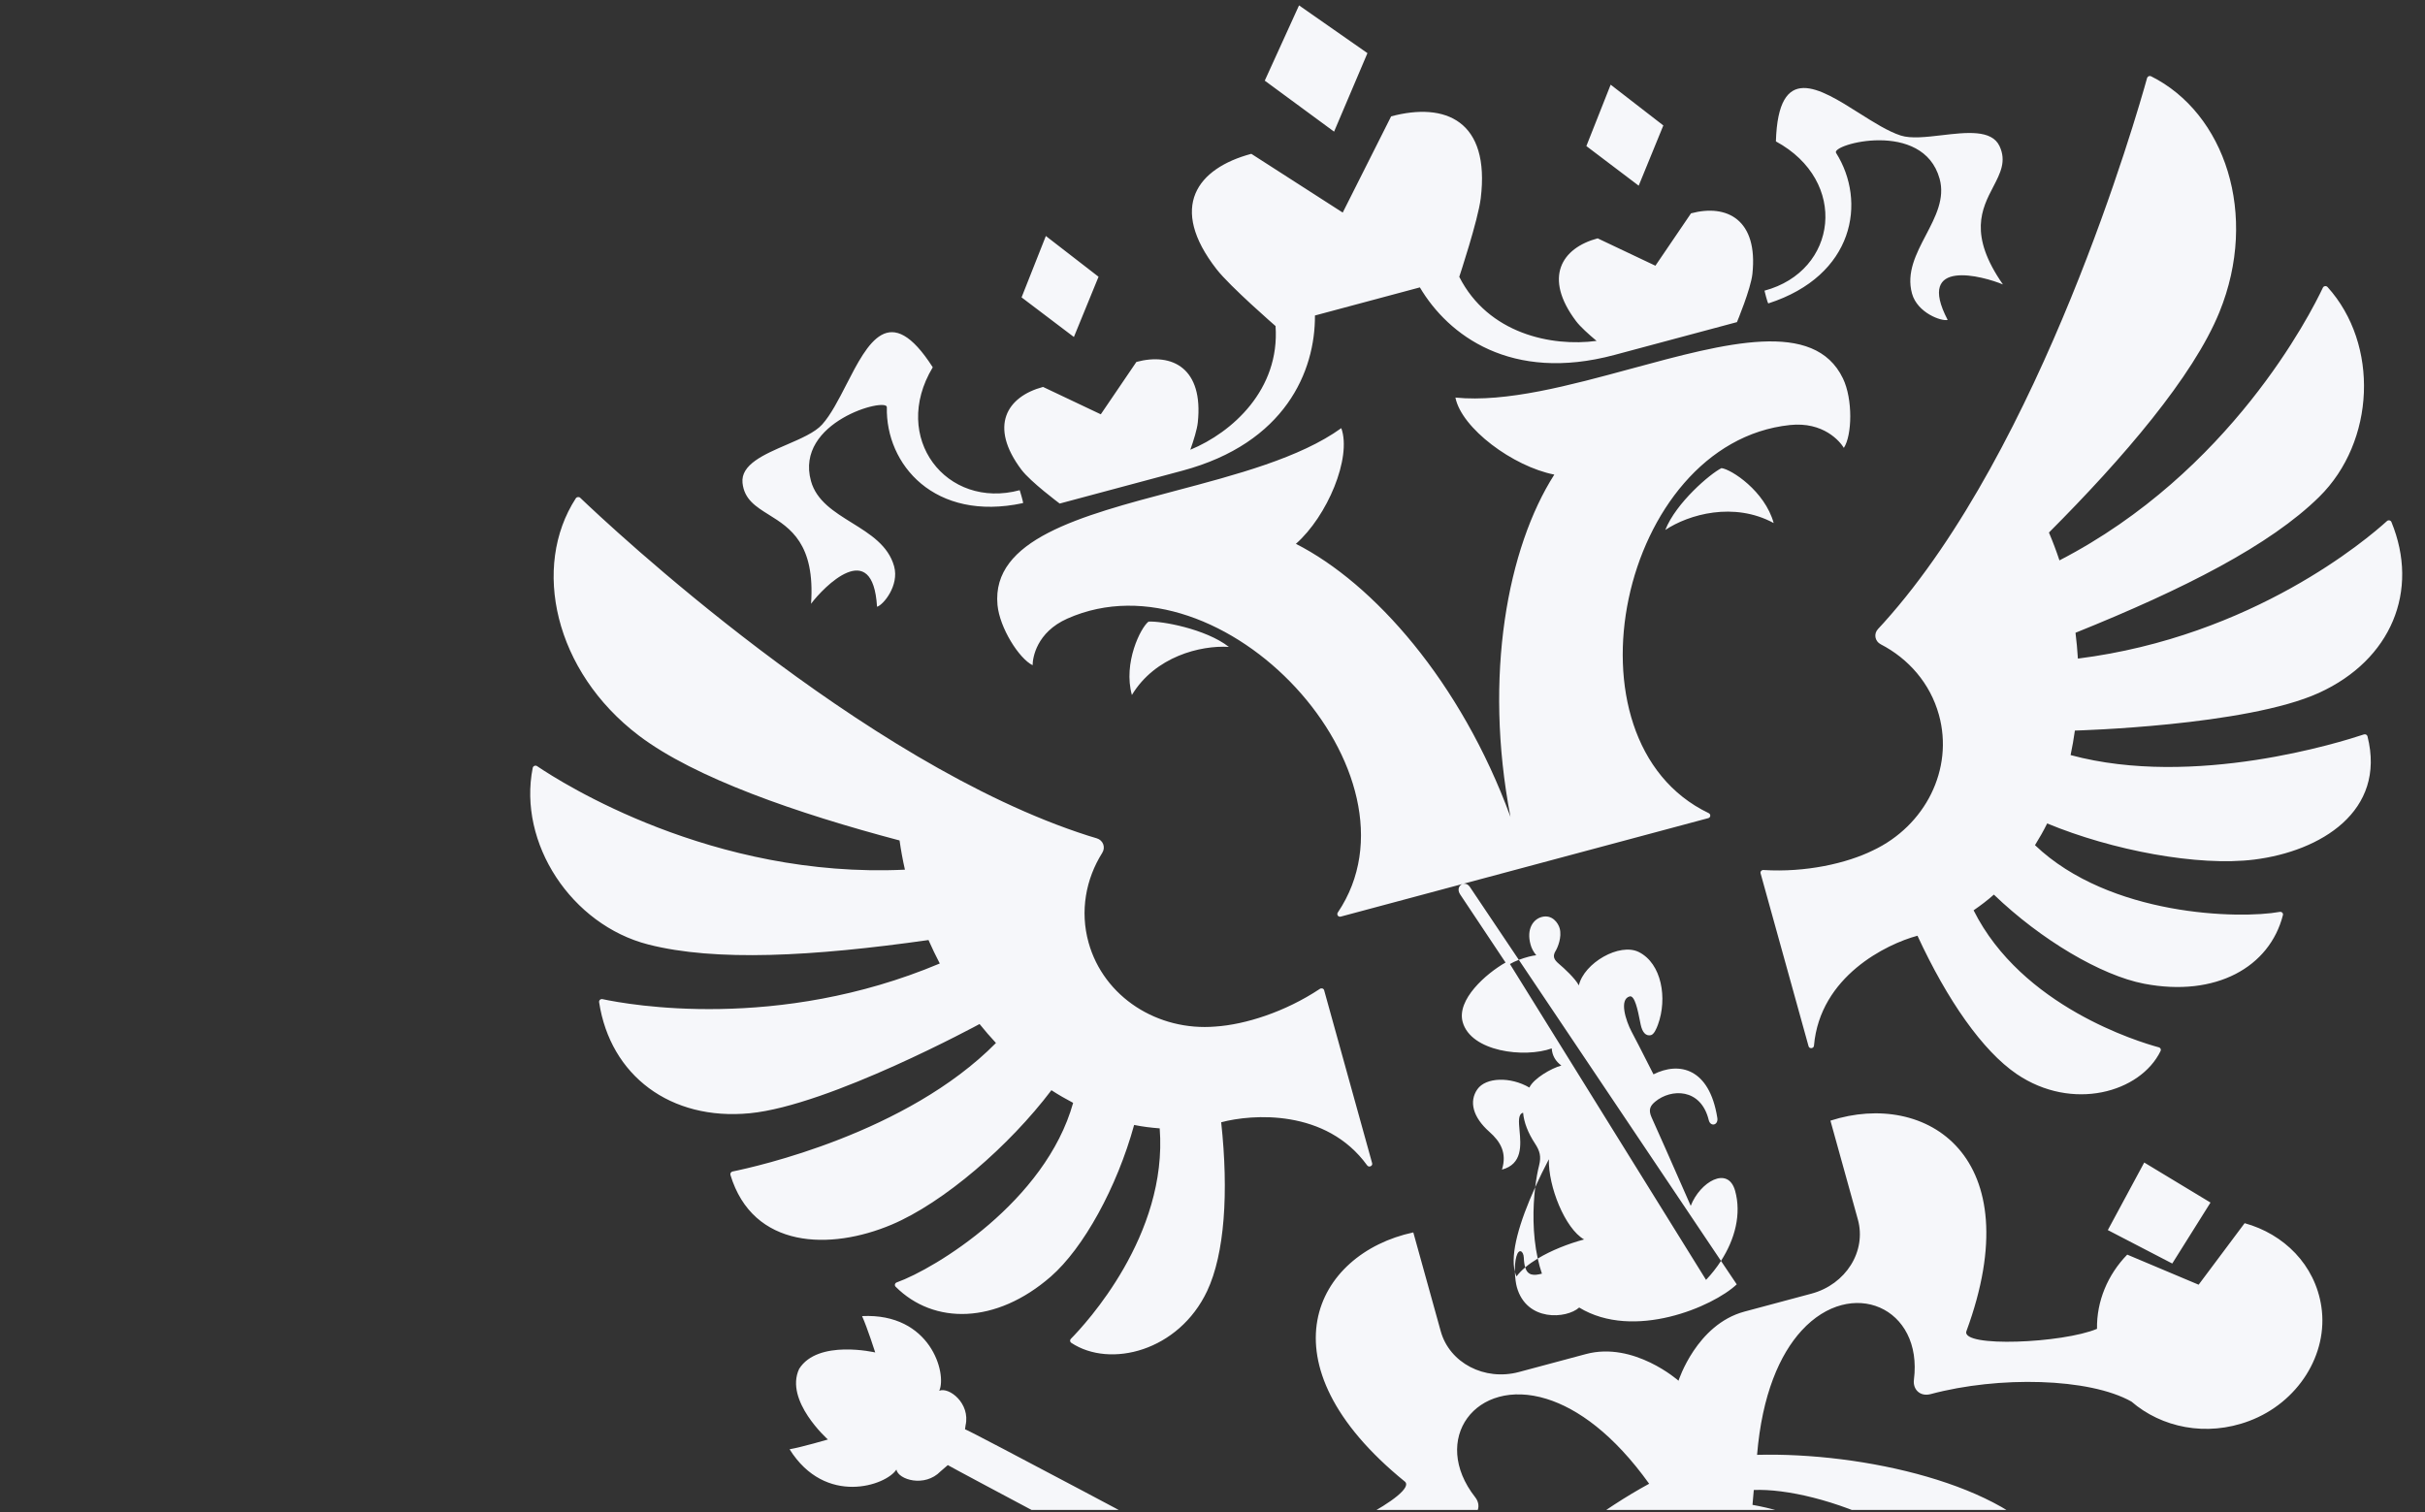 <?xml version="1.0" encoding="UTF-8"?> <svg xmlns="http://www.w3.org/2000/svg" width="279" height="174" viewBox="0 0 279 174" fill="none"><rect x="0" y="0" width="279" height="174" fill="#333333" stroke="none"/><g clip-path="url(#clip0_17_77)"><path fill-rule="evenodd" clip-rule="evenodd" d="M149.456 0.619L157.327 6.115L153.488 15.147L145.513 9.281L149.456 0.619ZM211.242 17.592C210.618 16.603 221.256 13.724 223.154 20.565C223.784 22.835 222.687 24.933 221.58 27.05C220.453 29.207 219.315 31.384 219.981 33.784C220.596 36 223.369 37.003 224.082 36.812C220.322 29.613 228.213 31.794 230.44 32.731C226.451 27.017 228.016 24.01 229.324 21.498C230.144 19.923 230.862 18.542 230.048 16.811C229.145 14.888 226.231 15.229 223.409 15.56C221.62 15.769 219.868 15.975 218.689 15.596C217.251 15.135 215.585 14.082 213.907 13.022C209.294 10.106 204.595 7.137 204.32 16.271C212.725 20.826 211.445 31.186 203.007 33.447C203.007 33.447 203.339 34.827 203.447 34.915C213.371 31.712 214.771 23.179 211.242 17.592ZM187.723 42.411C198.544 39.471 208.747 36.7 212.035 43.548C213.188 45.946 213.089 50.097 212.139 51.536C211.691 50.799 209.797 48.501 205.929 48.908C186.4 50.977 179.113 85.201 196.589 93.566C196.851 93.694 196.825 94.067 196.537 94.144L168.344 101.698C168.332 101.701 168.321 101.704 168.31 101.707C168.3 101.709 168.291 101.712 168.281 101.715L154.26 105.472C153.968 105.55 153.753 105.242 153.917 105C164.648 89.077 140.691 63.225 122.796 71.184C119.257 72.761 118.807 75.687 118.804 76.546C117.241 75.779 115.012 72.252 114.763 69.612C114.06 62.071 124.284 59.369 135.126 56.504C142.222 54.629 149.583 52.684 154.319 49.266C155.542 52.667 152.707 59.4 149.095 62.578C158.04 67.126 168.075 78.431 173.782 93.997C170.662 77.737 173.468 62.992 178.826 54.612C174.071 53.675 168.154 49.287 167.448 45.748C173.294 46.331 180.641 44.335 187.723 42.411ZM176.629 136.604C176.749 135.606 176.911 134.742 177.08 134.084C177.336 133.076 177.157 132.433 176.615 131.604C175.796 130.357 175.333 129.158 175.235 128.042C174.653 128.198 174.731 129.05 174.827 130.098C174.981 131.773 175.18 133.949 172.803 134.587C173.39 132.679 172.658 131.385 171.344 130.227C169.454 128.552 168.994 126.746 169.97 125.346C170.942 123.954 173.777 123.87 175.957 125.144C176.442 124.103 178.474 122.923 179.637 122.611C178.962 122.11 178.585 121.463 178.528 120.639C175.396 121.767 169.233 121.025 168.283 117.603C167.57 115.034 170.952 112.043 173.215 110.757L167.972 102.886C167.627 102.342 167.887 101.842 168.281 101.715L168.344 101.698C168.593 101.645 168.884 101.738 169.107 102.053L174.744 110.449C174.352 110.598 173.985 110.765 173.721 110.931L196.283 147.275C196.928 146.593 197.506 145.859 198.002 145.09L199.814 147.788C197.101 150.36 187.956 154.278 181.686 150.456C180.246 151.756 175.63 152.122 174.513 148.098C174.409 147.723 174.312 147.058 174.292 146.351C174.341 146.538 174.403 146.714 174.478 146.876C174.744 146.518 175.083 146.171 175.477 145.839C175.768 146.774 176.428 146.812 177.401 146.558C177.209 145.993 177.049 145.412 176.92 144.821C178.489 143.875 180.442 143.108 182.252 142.623C180.053 141.366 178.123 136.523 178.198 133.393C177.634 134.473 177.106 135.551 176.629 136.604ZM176.92 144.821C176.295 141.978 176.348 138.929 176.629 136.604C174.817 140.602 173.744 144.246 174.292 146.351C174.275 145.739 174.317 145.096 174.464 144.58C174.75 143.573 175.287 143.968 175.316 144.715C175.334 145.185 175.389 145.554 175.477 145.839C175.9 145.482 176.388 145.141 176.92 144.821ZM198.002 145.09C199.629 142.568 200.364 139.678 199.63 137.032C198.814 134.09 195.585 136.004 194.521 138.755C194.075 137.744 193.64 136.755 193.212 135.781L193.21 135.778C192.122 133.301 191.078 130.928 190.013 128.566C189.605 127.658 189.9 127.214 190.435 126.764C192.235 125.265 195.679 125.165 196.592 128.88C196.797 129.722 197.744 129.469 197.575 128.597C196.661 122.913 193.207 122.129 190.235 123.622C189.938 123.041 189.655 122.483 189.38 121.942C188.807 120.813 188.27 119.755 187.714 118.709C187.055 117.457 186.255 114.988 187.498 114.655C188.086 114.498 188.447 116.319 188.672 117.456C188.704 117.616 188.733 117.763 188.76 117.889C188.947 118.783 189.35 119.246 189.932 119.116C190.297 119.038 190.588 118.351 190.75 117.903C191.854 114.893 191.188 110.871 188.551 109.551C186.343 108.441 182.241 110.806 181.649 113.388C181.23 112.587 179.962 111.421 179.371 110.922C178.797 110.436 178.576 110.056 178.998 109.381C179.195 109.056 179.726 107.846 179.442 106.819C179.273 106.212 178.582 105.193 177.374 105.517C176.421 105.772 175.589 106.873 176.094 108.694C176.207 109.099 176.407 109.512 176.747 109.922C176.33 109.947 175.49 110.166 174.744 110.449L198.002 145.09ZM191.594 60.983C194.304 59.181 199.488 57.707 204.066 60.186C203.042 56.498 199.2 54.008 198.062 53.865C196.79 54.485 192.827 57.848 191.594 60.983ZM100.904 69.818C100.42 61.741 94.749 67.555 93.313 69.475C93.798 62.561 90.897 60.751 88.473 59.238C86.954 58.29 85.621 57.459 85.427 55.562C85.212 53.455 87.899 52.296 90.501 51.173C92.151 50.461 93.766 49.764 94.587 48.849C95.587 47.735 96.479 45.996 97.377 44.246C99.846 39.433 102.36 34.531 107.315 42.264C102.43 50.378 108.885 58.667 117.319 56.407C117.319 56.407 117.746 57.762 117.702 57.89C107.498 60.081 101.882 53.427 102.033 46.854C102.061 45.691 91.407 48.516 93.305 55.357C93.936 57.628 95.964 58.889 98.012 60.16C100.097 61.456 102.202 62.764 102.869 65.164C103.483 67.38 101.612 69.628 100.904 69.818ZM130.226 79.971C132.893 75.551 138.122 74.235 141.384 74.437C138.71 72.348 133.55 71.43 132.138 71.53C131.231 72.22 129.203 76.283 130.226 79.971ZM191.369 14.435L185.309 9.744L182.514 16.808L188.534 21.366L191.369 14.435ZM246.697 133.77L254.322 138.378L249.922 145.392L242.508 141.544L246.697 133.77ZM126.389 31.846L120.328 27.156L117.534 34.219L123.553 38.778L126.389 31.846ZM136.03 54.163L121.92 57.944C121.866 57.904 118.563 55.439 117.52 54.053C113.733 49.023 115.845 45.638 120.004 44.524L126.648 47.674L130.745 41.646C134.904 40.532 138.472 42.394 137.808 48.616C137.724 49.411 137.34 50.65 136.949 51.752C141.776 49.762 147.27 44.819 146.754 37.519C146.754 37.519 141.514 32.97 139.966 30.976C134.389 23.806 137.735 19.369 143.966 17.7L154.483 24.46L160.052 13.389C166.283 11.72 171.458 13.874 170.36 22.831C170.053 25.323 167.891 31.855 167.891 31.855C171.214 38.402 178.501 39.921 183.688 39.228C182.787 38.472 181.812 37.598 181.329 36.955C177.539 31.926 179.658 28.539 183.813 27.426L190.457 30.576L194.555 24.548C198.709 23.434 202.285 25.295 201.617 31.518C201.433 33.247 199.84 37.066 199.84 37.066L185.73 40.847C173.863 44.027 166.624 38.591 163.358 33.07L151.287 36.304C151.326 42.69 147.893 50.985 136.03 54.163ZM274.624 59.957C272.405 61.976 259.235 73.24 239.065 75.784C239.005 74.791 238.913 73.8 238.79 72.812C251.287 67.779 261.182 62.74 266.834 57.169C273.276 50.817 273.762 39.642 267.786 33.026C267.632 32.861 267.346 32.9 267.253 33.099C265.824 36.128 256.605 54.325 236.943 64.483C236.585 63.399 236.181 62.33 235.734 61.279C244.277 52.717 252.331 43.33 255.35 35.911C259.911 24.695 255.961 13.006 247.486 8.778C247.399 8.735 247.298 8.732 247.21 8.77C247.121 8.808 247.054 8.883 247.025 8.976C245.872 13.145 234.892 51.496 216.743 71.645C216.523 71.892 216.298 72.136 216.071 72.377C215.546 72.936 215.708 73.788 216.385 74.14C219.581 75.796 222.069 78.628 223.071 82.242C224.815 88.525 221.484 95.033 215.48 97.859C212.443 99.35 207.756 100.41 202.89 100.112C202.671 100.099 202.501 100.289 202.558 100.493L208.08 120.395C208.169 120.715 208.672 120.666 208.7 120.328C209.391 112.338 217.065 108.623 220.609 107.673C224.04 115.097 228.102 120.919 232.022 123.588C238.402 127.923 246.248 125.735 248.581 120.932C248.619 120.852 248.619 120.759 248.581 120.678C248.542 120.597 248.47 120.538 248.384 120.517C246.055 119.887 232.605 115.826 227.065 104.748C227.883 104.188 228.668 103.593 229.398 102.942C234.823 108.158 241.747 112.244 246.671 113.193C254.941 114.782 261.135 111.272 262.655 105.294C262.712 105.083 262.517 104.89 262.294 104.929C257.685 105.771 242.735 105.461 234.128 97.252C234.629 96.444 235.108 95.612 235.53 94.752C243.013 97.854 252.894 99.722 259.372 98.908C266.952 97.958 274.569 93.381 272.383 84.725C272.338 84.552 272.147 84.451 271.971 84.51C269.418 85.364 252.444 90.727 238.224 86.886C238.422 85.953 238.587 85.012 238.719 84.066C238.719 84.066 258.45 83.54 266.809 79.723C275.116 75.931 278.393 67.984 275.136 60.063C275.052 59.866 274.783 59.81 274.624 59.957ZM114.587 120.015C113.933 119.31 113.304 118.583 112.7 117.834C112.7 117.834 95.428 127.221 86.258 128.101C77.142 128.978 70.219 123.771 68.929 115.322C68.896 115.109 69.097 114.922 69.318 114.97C72.295 115.609 89.451 118.729 108.123 110.868C107.661 109.983 107.229 109.083 106.825 108.17C93.458 110.067 82.329 110.662 74.581 108.681C65.757 106.419 59.567 97.04 61.29 88.358C61.333 88.139 61.608 88.029 61.796 88.16C64.617 90.068 81.944 101.127 104.113 100.072C103.861 98.96 103.655 97.839 103.496 96.711C91.715 93.594 79.927 89.523 73.494 84.637C63.772 77.252 61.141 65.213 66.247 57.342C66.359 57.171 66.611 57.141 66.758 57.283C69.93 60.32 99.185 87.865 125.214 96.169C125.535 96.271 125.857 96.369 126.179 96.462C126.917 96.683 127.22 97.497 126.815 98.136C124.919 101.157 124.237 104.841 125.24 108.455C126.984 114.739 133.215 118.684 139.852 118.123C143.235 117.894 147.82 116.469 151.859 113.785C152.041 113.666 152.289 113.744 152.345 113.947L157.868 133.85C157.957 134.17 157.499 134.378 157.296 134.102C152.573 127.562 144.045 128.189 140.499 129.139C141.378 137.246 140.889 144.288 138.89 148.543C135.632 155.46 127.739 157.49 123.247 154.515C123.174 154.465 123.126 154.385 123.117 154.297C123.109 154.208 123.14 154.121 123.203 154.06C124.884 152.356 134.374 142.147 133.425 129.839C132.435 129.764 131.45 129.643 130.483 129.447C128.503 136.647 124.648 143.621 120.899 146.894C114.591 152.389 107.441 152.454 103.043 148.062C102.888 147.907 102.953 147.646 103.165 147.567C107.572 145.994 120.288 138.27 123.466 126.904C122.619 126.458 121.78 125.979 120.968 125.449C116.124 131.855 108.572 138.394 102.573 140.923C95.552 143.885 86.628 143.741 84.037 135.196C83.987 135.029 84.098 134.84 84.284 134.801C86.936 134.264 104.321 130.413 114.587 120.015ZM252.956 147.829L244.741 144.368C242.489 146.681 241.21 149.739 241.264 152.908C237.359 154.56 225.609 155.088 226.237 153.182C233.674 132.997 221.594 125.402 210.594 128.952L213.75 140.325C214.763 143.977 212.371 147.797 208.413 148.858L200.71 150.922C195.184 152.402 193.115 158.877 193.115 158.877C193.115 158.877 187.99 154.33 182.464 155.811L174.76 157.875C170.8 158.936 166.772 156.836 165.759 153.184L162.603 141.812C151.292 144.241 144.799 156.811 161.638 170.491C163.148 171.807 152.479 177.421 146.96 178.203C145.153 177.133 142.871 176.765 140.6 177.373C139.634 177.632 138.724 178.059 137.91 178.635C137.91 178.635 111.465 164.552 111.027 164.463L111.089 164.018C111.669 161.481 109.171 159.556 108.061 160.035C108.961 158.077 107.082 151.063 99.182 151.441C99.79 152.788 100.696 155.627 100.696 155.627C100.696 155.627 94.09 154.083 91.941 157.519C90.23 161.179 95.251 165.641 95.251 165.641C95.251 165.641 92.328 166.5 90.844 166.767C94.962 173.352 101.975 170.928 103.131 169.101C103.346 170.267 106.383 171.195 108.213 169.307L109.047 168.587C109.28 168.767 135.025 182.442 135.025 182.442C134.47 184.076 134.494 185.891 135.304 187.616C136.572 190.311 139.594 192.016 142.792 191.813C145.05 191.666 146.947 190.714 148.301 189.346L155.091 192.877C155.693 193.18 156.419 193.276 157.131 193.031C158.43 192.588 159.125 191.259 158.686 190.066C158.491 189.526 158.076 189.13 157.586 188.876C157.473 188.805 150.665 185.264 150.665 185.264C154.274 180.954 162 176.528 168.918 174.675C170.133 174.349 170.421 173.176 169.725 172.288C164.516 165.651 169.751 158.43 177.945 160.971C181.518 162.079 185.658 165.039 189.738 170.733C179.064 176.545 166.805 187.959 166.193 196.998C165.959 200.487 170.86 203.845 175.59 203.518C175.675 203.514 175.754 203.478 175.809 203.414C175.866 203.354 175.895 203.272 175.889 203.187C174.811 190.228 185.629 177.456 192.152 174.031L192.604 174.653L192.806 174.932L193.168 175.429C186.579 181.013 181.312 190.478 181.687 199.951C181.857 204.292 187.466 206.741 191.533 206.734C191.737 206.732 191.888 206.553 191.847 206.365C189.44 194.903 191.801 183.987 195.087 178.428C195.446 179.246 195.776 180.077 196.075 180.918C196.075 180.918 195.003 194.87 197.579 204.151C198.777 208.468 206.081 209.751 207.154 209.917C208.231 209.175 213.859 204.427 212.661 200.11C210.085 190.829 201.955 179.343 201.955 179.343C201.779 178.468 201.635 177.588 201.524 176.704C207.223 179.855 214.898 188.078 218.742 199.155C218.804 199.337 219.031 199.419 219.204 199.32C222.716 197.296 226.28 192.389 224.188 188.567C219.612 180.216 210.189 174.687 201.627 173.163L201.689 172.442C201.71 172.202 201.72 172.089 201.777 171.452C209.17 171.149 225.085 176.757 230.85 188.46C230.89 188.536 230.956 188.589 231.037 188.616C231.117 188.643 231.204 188.635 231.279 188.596C235.52 186.52 238.014 181.18 236.004 178.293C230.814 170.808 214.352 167.09 202.154 167.407C202.731 160.464 204.768 155.85 207.274 153.113C213.017 146.837 221.258 150.448 220.199 158.764C220.057 159.876 220.908 160.744 222.128 160.417C229.952 158.321 240.369 158.542 245.228 161.28C248.673 164.256 253.821 165.37 258.766 163.511C264.386 161.403 267.9 155.837 267.075 150.342C266.349 145.527 262.757 141.992 258.249 140.75L252.956 147.829Z" fill="#F6F7FA"></path></g><defs><clipPath id="clip0_17_77"><rect width="278.125" height="173.75" fill="white"></rect></clipPath></defs></svg> 